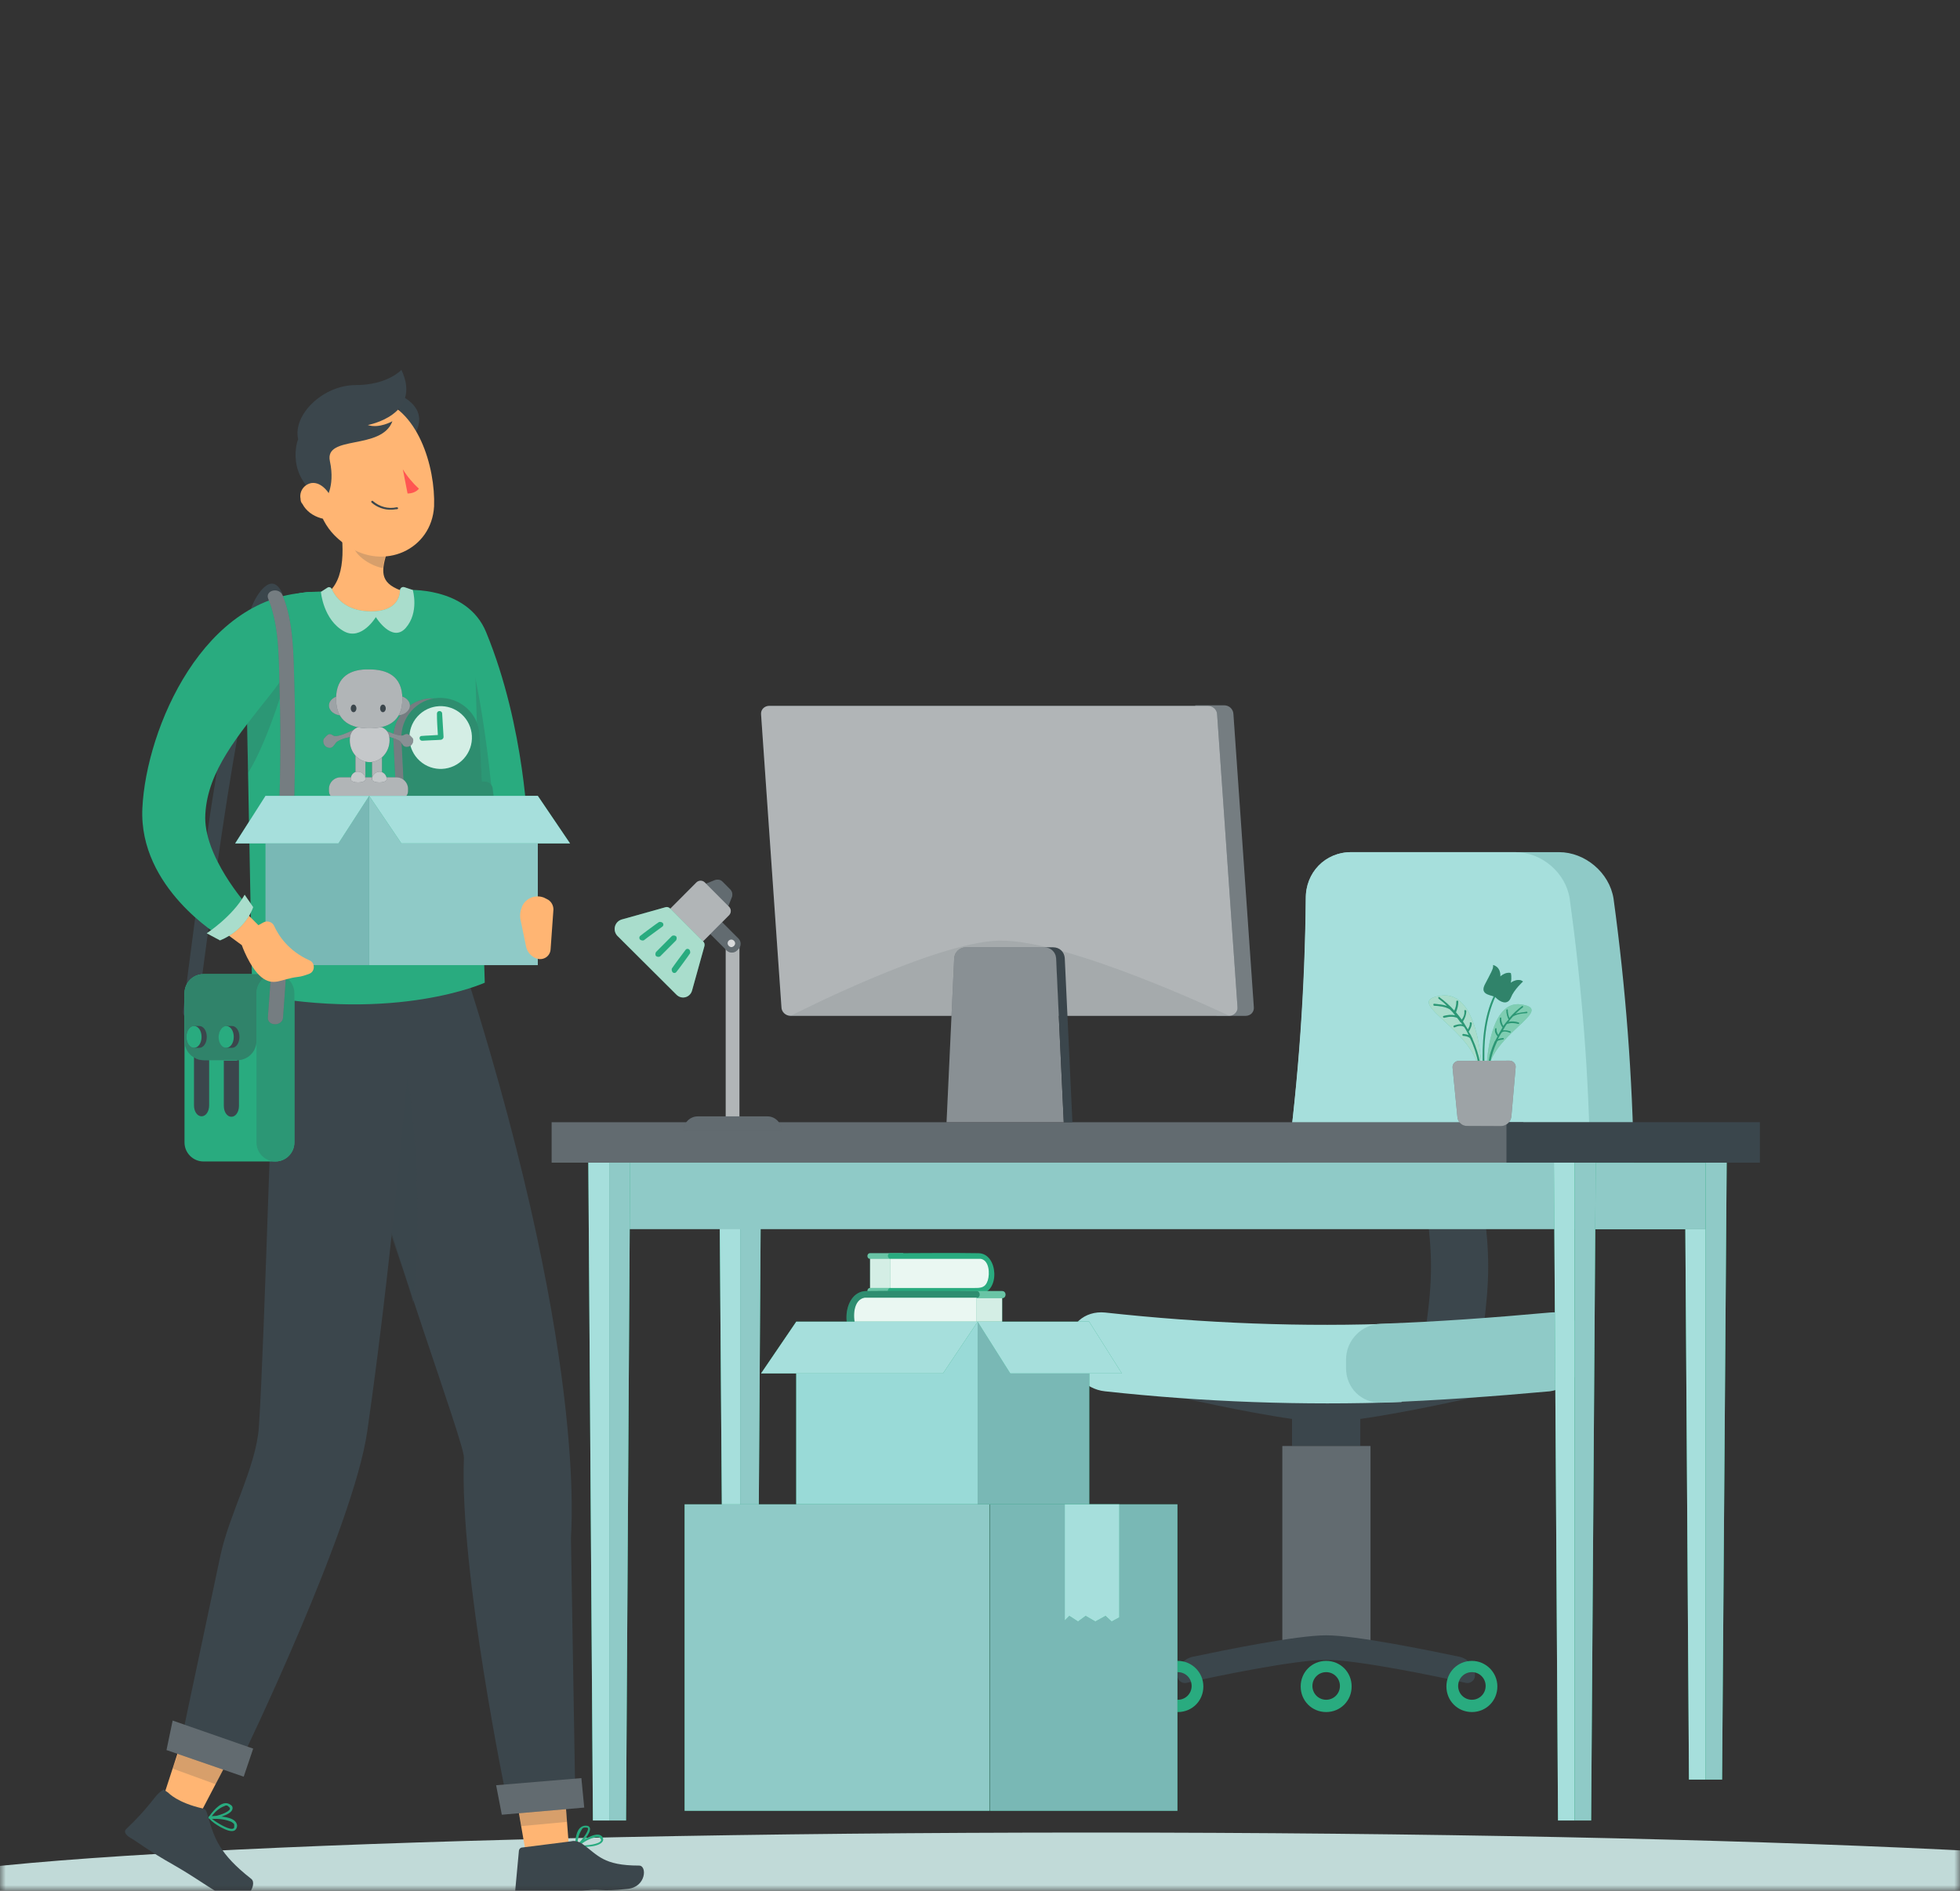 <svg width="170" height="164" viewBox="0 0 170 164" fill="none" xmlns="http://www.w3.org/2000/svg">
<rect x="0" y="0" width="170" height="164" fill="#333333" stroke="none"/>
<mask id="mask0_824_2289" style="mask-type:alpha" maskUnits="userSpaceOnUse" x="0" y="0" width="170" height="164">
<rect width="170" height="164" fill="#D9D9D9"/>
</mask>
<g mask="url(#mask0_824_2289)">
<path d="M94.642 169.028C152.411 169.028 199.241 166.771 199.241 163.987C199.241 161.203 152.411 158.946 94.642 158.946C36.873 158.946 -9.958 161.203 -9.958 163.987C-9.958 166.771 36.873 169.028 94.642 169.028Z" fill="#C1DAD8"/>
<g clip-path="url(#clip0_824_2289)">
<path d="M102.163 121.163H127.929C127.929 121.163 122.14 122.494 117.985 123.071V125.422H112.063V123.071C107.953 122.494 102.163 121.163 102.163 121.163Z" fill="#3B464C"/>
<path d="M128.681 115.084C126.692 115.084 125.675 115.084 123.687 115.084C124.261 110.914 124.261 108.784 123.687 104.658C125.675 104.658 126.692 104.658 128.681 104.658C129.211 108.784 129.211 110.914 128.681 115.084Z" fill="#3B464C"/>
<path d="M118.87 125.422H111.224V142.903H118.87V125.422Z" fill="#3B464C"/>
<path opacity="0.2" d="M118.87 125.422H111.224V142.903H118.87V125.422Z" fill="white"/>
<path d="M136.946 105.856C129.786 105.856 122.67 105.856 115.511 105.856C112.991 105.856 111.224 103.726 111.621 101.197C112.638 93.433 113.212 85.801 113.257 77.948C113.257 75.686 114.936 73.911 117.19 73.911C123.201 73.911 129.211 73.911 135.222 73.911C137.476 73.911 139.597 75.686 139.951 77.948C141.012 85.713 141.586 93.344 141.719 101.197C141.719 103.682 139.465 105.856 136.946 105.856Z" fill="#8FCAC7"/>
<path d="M137.918 101.197C137.83 93.344 137.211 85.713 136.15 77.948C135.797 75.686 133.719 73.911 131.421 73.911C126.692 73.911 121.919 73.911 117.19 73.911C114.936 73.911 113.212 75.686 113.257 77.948C113.168 85.801 112.638 93.433 111.621 101.197C111.224 103.726 112.991 105.856 115.511 105.856C121.389 105.856 127.267 105.856 133.145 105.856C135.664 105.856 137.918 103.682 137.918 101.197Z" fill="#A6DFDC"/>
<path d="M127.93 145.344C127.93 145.743 127.532 146.053 127.134 145.965C124.792 145.432 117.765 143.968 115.024 143.968C112.284 143.968 105.257 145.432 102.915 145.965C102.517 146.053 102.119 145.743 102.119 145.344C102.119 144.545 102.649 143.879 103.445 143.702C106.185 143.125 112.461 141.839 115.024 141.839C117.588 141.839 123.819 143.125 126.604 143.702C127.355 143.879 127.93 144.545 127.93 145.344Z" fill="#3B464C"/>
<path d="M102.163 144.057C100.925 144.057 99.953 145.033 99.953 146.275C99.953 147.518 100.925 148.494 102.163 148.494C103.4 148.494 104.373 147.518 104.373 146.275C104.373 145.033 103.356 144.057 102.163 144.057ZM102.163 147.429C101.5 147.429 100.97 146.896 100.97 146.231C100.97 145.565 101.5 145.033 102.163 145.033C102.826 145.033 103.356 145.565 103.356 146.231C103.356 146.896 102.826 147.429 102.163 147.429Z" fill="#29AB7F"/>
<path d="M115.024 144.057C113.787 144.057 112.814 145.033 112.814 146.275C112.814 147.518 113.787 148.494 115.024 148.494C116.262 148.494 117.234 147.518 117.234 146.275C117.234 145.033 116.262 144.057 115.024 144.057ZM115.024 147.429C114.361 147.429 113.831 146.896 113.831 146.231C113.831 145.565 114.361 145.033 115.024 145.033C115.687 145.033 116.218 145.565 116.218 146.231C116.218 146.896 115.687 147.429 115.024 147.429Z" fill="#29AB7F"/>
<path d="M127.664 144.057C126.426 144.057 125.454 145.033 125.454 146.275C125.454 147.518 126.426 148.494 127.664 148.494C128.901 148.494 129.874 147.518 129.874 146.275C129.874 145.033 128.857 144.057 127.664 144.057ZM127.664 147.429C127.001 147.429 126.471 146.896 126.471 146.231C126.471 145.565 127.001 145.033 127.664 145.033C128.327 145.033 128.857 145.565 128.857 146.231C128.857 146.896 128.327 147.429 127.664 147.429Z" fill="#29AB7F"/>
<path d="M121.565 114.774C112.991 115.129 104.373 114.774 95.843 113.842C94.075 113.665 92.661 114.907 92.661 116.682C92.661 116.859 92.661 116.948 92.661 117.125C92.661 118.9 94.075 120.497 95.843 120.675C104.373 121.607 112.991 121.917 121.565 121.607C121.565 118.856 121.565 117.48 121.565 114.774Z" fill="#A6DFDC"/>
<path d="M134.426 120.675C129.521 121.119 124.659 121.473 119.753 121.651C118.074 121.695 116.748 120.364 116.748 118.678C116.748 118.368 116.748 118.235 116.748 117.924C116.748 116.238 118.118 114.863 119.753 114.818C124.703 114.641 129.521 114.286 134.426 113.842C136.106 113.665 137.432 114.863 137.432 116.504C137.432 116.815 137.432 116.948 137.432 117.258C137.432 118.944 136.062 120.453 134.426 120.675Z" fill="#8FCAC7"/>
<path d="M147.951 154.35H146.492L146.139 100.842H147.951V154.35Z" fill="#29AB7F"/>
<path d="M147.951 154.35H146.492L146.139 100.842H147.951V154.35Z" fill="#A6DFDC"/>
<path d="M149.365 154.35H147.951V100.842H149.763L149.365 154.35Z" fill="#29AB7F"/>
<path d="M149.365 154.35H147.951V100.842H149.763L149.365 154.35Z" fill="#8FCAC7"/>
<path d="M64.199 154.35H62.785L62.387 100.842H64.199V154.35Z" fill="#29AB7F"/>
<path d="M64.199 154.35H62.785L62.387 100.842H64.199V154.35Z" fill="#A6DFDC"/>
<path d="M65.658 154.35H64.199V100.842H66.011L65.658 154.35Z" fill="#29AB7F"/>
<path d="M65.658 154.35H64.199V100.842H66.011L65.658 154.35Z" fill="#8FCAC7"/>
<path d="M132.129 97.337H47.847V100.842H132.129V97.337Z" fill="#3B464C"/>
<path opacity="0.2" d="M132.129 97.337H47.847V100.842H132.129V97.337Z" fill="white"/>
<path d="M152.635 97.337H130.67V100.842H152.635V97.337Z" fill="#3B464C"/>
<path opacity="0.5" d="M152.635 97.337H130.67V100.842H152.635V97.337Z" fill="#3B464C"/>
<path d="M136.548 100.842H52.841V106.61H136.548V100.842Z" fill="#8FCAC7"/>
<path d="M136.565 106.619H147.924V100.851H136.565V106.619Z" fill="#29AB7F"/>
<path d="M136.565 106.619H147.924V100.851H136.565V106.619Z" fill="#8FCAC7"/>
<path d="M52.84 157.9H51.426L51.028 100.842H52.84V157.9Z" fill="#29AB7F"/>
<path d="M52.84 157.9H51.426L51.028 100.842H52.84V157.9Z" fill="#A6DFDC"/>
<path d="M54.299 157.9H52.841V100.842H54.653L54.299 157.9Z" fill="#29AB7F"/>
<path d="M54.299 157.9H52.841V100.842H54.653L54.299 157.9Z" fill="#8FCAC7"/>
<path d="M136.592 157.9H135.134L134.78 100.842H136.592V157.9Z" fill="#29AB7F"/>
<path d="M136.592 157.9H135.134L134.78 100.842H136.592V157.9Z" fill="#A6DFDC"/>
<path d="M138.007 157.9H136.593V100.842H138.405L138.007 157.9Z" fill="#29AB7F"/>
<path d="M138.007 157.9H136.593V100.842H138.405L138.007 157.9Z" fill="#8FCAC7"/>
<path d="M106.186 61.177H103.667L105.523 88.109H108.042C108.484 88.109 108.794 87.754 108.75 87.354L106.982 61.976C106.982 61.532 106.628 61.177 106.186 61.177Z" fill="#3B464C"/>
<path opacity="0.3" d="M106.186 61.177H103.667L105.523 88.109H108.042C108.484 88.109 108.794 87.754 108.75 87.354L106.982 61.976C106.982 61.532 106.628 61.177 106.186 61.177Z" fill="white"/>
<path d="M106.628 88.109H68.575C68.133 88.109 67.779 87.754 67.779 87.355L66.012 61.976C65.967 61.532 66.321 61.222 66.719 61.222H104.772C105.213 61.222 105.567 61.577 105.567 61.976L107.335 87.355C107.379 87.754 107.026 88.109 106.628 88.109Z" fill="#3B464C"/>
<path opacity="0.6" d="M106.628 88.109H68.575C68.133 88.109 67.779 87.754 67.779 87.355L66.012 61.976C65.967 61.532 66.321 61.222 66.719 61.222H104.772C105.213 61.222 105.567 61.577 105.567 61.976L107.335 87.355C107.379 87.754 107.026 88.109 106.628 88.109Z" fill="white"/>
<path opacity="0.1" d="M86.651 81.586C81.038 81.719 68.575 88.109 68.575 88.109H106.628C106.628 88.109 92.662 81.453 86.651 81.586Z" fill="#3B464C"/>
<path d="M91.601 83.095C91.557 82.563 91.159 82.163 90.584 82.163H83.778C83.248 82.163 82.806 82.563 82.762 83.095L82.099 97.337H92.264L91.601 83.095Z" fill="#3B464C"/>
<path opacity="0.4" d="M91.601 83.095C91.557 82.563 91.159 82.163 90.584 82.163H83.778C83.248 82.163 82.806 82.563 82.762 83.095L82.099 97.337H92.264L91.601 83.095Z" fill="white"/>
<path d="M92.352 83.095C92.308 82.563 91.91 82.163 91.335 82.163H90.584C91.114 82.163 91.556 82.563 91.6 83.095L92.263 97.337H93.015L92.352 83.095Z" fill="#3B464C"/>
<path d="M75.469 111.713V109.184C75.16 109.184 75.16 108.696 75.469 108.696C76.442 108.696 77.414 108.696 78.342 108.696V112.201C77.37 112.201 76.397 112.201 75.469 112.201C75.16 112.201 75.16 111.713 75.469 111.713Z" fill="#29AB7F"/>
<path opacity="0.3" d="M75.469 111.713V109.184C75.16 109.184 75.16 108.696 75.469 108.696C76.442 108.696 77.414 108.696 78.342 108.696V112.201C77.37 112.201 76.397 112.201 75.469 112.201C75.16 112.201 75.16 111.713 75.469 111.713Z" fill="white"/>
<path d="M77.724 109.183H75.47V111.712H77.724V109.183Z" fill="#29AB7F"/>
<path opacity="0.8" d="M77.724 109.183H75.47V111.712H77.724V109.183Z" fill="white"/>
<path d="M77.237 111.934H85.016C85.546 111.934 85.988 111.269 85.988 110.426C85.988 109.583 85.546 108.917 85.016 108.917H77.237V111.934Z" fill="#29AB7F"/>
<path opacity="0.9" d="M77.237 111.934H85.016C85.546 111.934 85.988 111.269 85.988 110.426C85.988 109.583 85.546 108.917 85.016 108.917H77.237V111.934Z" fill="white"/>
<path d="M77.237 108.696C79.8 108.696 82.32 108.651 84.883 108.696C86.606 108.74 86.739 112.112 85.015 112.201C83.822 112.289 82.585 112.201 81.391 112.201C80.021 112.201 78.607 112.201 77.237 112.201C76.927 112.201 76.927 111.713 77.237 111.713C79.668 111.713 82.054 111.713 84.485 111.713C85.06 111.713 85.457 111.713 85.678 111.047C85.855 110.47 85.811 109.317 85.06 109.184C84.971 109.184 84.883 109.184 84.794 109.184C83.469 109.184 82.143 109.184 80.861 109.184C79.668 109.184 78.474 109.184 77.281 109.184C76.927 109.184 76.927 108.696 77.237 108.696Z" fill="#29AB7F"/>
<path d="M86.916 115.794V112.6C87.314 112.6 87.314 111.979 86.916 111.979C85.723 111.979 84.485 111.979 83.292 111.979V116.416C84.485 116.416 85.723 116.416 86.916 116.416C87.314 116.416 87.314 115.794 86.916 115.794Z" fill="#29AB7F"/>
<path opacity="0.3" d="M86.916 115.794V112.6C87.314 112.6 87.314 111.979 86.916 111.979C85.723 111.979 84.485 111.979 83.292 111.979V116.416C84.485 116.416 85.723 116.416 86.916 116.416C87.314 116.416 87.314 115.794 86.916 115.794Z" fill="white"/>
<path d="M86.916 112.6H84.088V115.794H86.916V112.6Z" fill="#29AB7F"/>
<path opacity="0.8" d="M86.916 112.6H84.088V115.794H86.916V112.6Z" fill="white"/>
<path d="M84.707 116.105H74.939C74.276 116.105 73.746 115.262 73.746 114.197C73.746 113.132 74.276 112.289 74.939 112.289H84.707V116.105Z" fill="#29AB7F"/>
<path opacity="0.9" d="M84.707 116.105H74.939C74.276 116.105 73.746 115.262 73.746 114.197C73.746 113.132 74.276 112.289 74.939 112.289H84.707V116.105Z" fill="white"/>
<path d="M84.707 111.979C81.525 111.979 78.298 111.934 75.116 111.979C72.951 112.023 72.818 116.238 74.939 116.371C76.442 116.46 77.989 116.371 79.492 116.371C81.215 116.371 82.983 116.371 84.707 116.371C85.104 116.371 85.104 115.75 84.707 115.75C81.701 115.75 78.652 115.75 75.646 115.75C74.939 115.75 74.453 115.75 74.188 114.907C73.967 114.197 74.011 112.733 74.984 112.555C75.072 112.555 75.204 112.555 75.293 112.555C76.928 112.555 78.608 112.555 80.243 112.555C81.746 112.555 83.204 112.555 84.707 112.555C85.06 112.6 85.06 111.979 84.707 111.979Z" fill="#29AB7F"/>
<g opacity="0.3">
<path d="M84.707 111.979C81.525 111.979 78.298 111.934 75.116 111.979C72.951 112.023 72.818 116.238 74.939 116.371C76.442 116.46 77.989 116.371 79.492 116.371C81.215 116.371 82.983 116.371 84.707 116.371C85.104 116.371 85.104 115.75 84.707 115.75C81.701 115.75 78.652 115.75 75.646 115.75C74.939 115.75 74.453 115.75 74.188 114.907C73.967 114.197 74.011 112.733 74.984 112.555C75.072 112.555 75.204 112.555 75.293 112.555C76.928 112.555 78.608 112.555 80.243 112.555C81.746 112.555 83.204 112.555 84.707 112.555C85.06 112.6 85.06 111.979 84.707 111.979Z" fill="#3B464C"/>
</g>
<path d="M84.795 114.641H69.061V130.48H84.795V114.641Z" fill="#29AB7F"/>
<path d="M84.795 114.641H69.061V130.48H84.795V114.641Z" fill="#99DAD7"/>
<path d="M94.474 114.641H84.795V130.48H94.474V114.641Z" fill="#29AB7F"/>
<path d="M94.474 114.641H84.795V130.48H94.474V114.641Z" fill="#79B8B5"/>
<path d="M81.79 119.122H66.012L69.061 114.641H84.795L81.79 119.122Z" fill="#29AB7F"/>
<path d="M81.79 119.122H66.012L69.061 114.641H84.795L81.79 119.122Z" fill="#A6DFDC"/>
<path d="M87.624 119.122H97.302L94.474 114.641H84.795L87.624 119.122Z" fill="#29AB7F"/>
<path d="M87.624 119.122H97.302L94.474 114.641H84.795L87.624 119.122Z" fill="#A6DFDC"/>
<path d="M85.811 130.48H59.382V157.057H85.811V130.48Z" fill="#29AB7F"/>
<path d="M85.811 130.48H59.382V157.057H85.811V130.48Z" fill="#8FCAC7"/>
<path d="M102.12 130.48H85.856V157.057H102.12V130.48Z" fill="#29AB7F"/>
<path d="M102.12 130.48H85.856V157.057H102.12V130.48Z" fill="#79B8B5"/>
<path d="M92.353 130.48V140.552L92.75 140.153L93.502 140.641L94.165 140.153L95.004 140.641L95.888 140.153L96.419 140.641L97.082 140.286V130.48H92.353Z" fill="#29AB7F"/>
<path d="M92.353 130.48V140.552L92.75 140.153L93.502 140.641L94.165 140.153L95.004 140.641L95.888 140.153L96.419 140.641L97.082 140.286V130.48H92.353Z" fill="#A6DFDC"/>
<path d="M16.661 148.203L13.909 156.656L16.989 158.017L20.851 150.636L16.661 148.203Z" fill="#FFB573"/>
<path opacity="0.2" d="M18.715 154.76L14.977 153.399L16.291 149.77L20.234 151.832L18.715 154.76Z" fill="#3B464C"/>
<path d="M19.126 158.471C19.578 158.718 20.071 158.924 20.358 158.759C20.481 158.677 20.564 158.512 20.564 158.347C20.564 158.223 20.481 158.058 20.399 157.976C19.906 157.44 18.222 157.522 18.181 157.522C18.14 157.522 18.099 157.564 18.099 157.605C18.099 157.646 18.099 157.687 18.14 157.729C18.386 158.017 18.756 158.265 19.126 158.471ZM20.071 158.017C20.112 158.058 20.194 158.1 20.235 158.141C20.317 158.182 20.317 158.265 20.317 158.388C20.317 158.553 20.276 158.595 20.235 158.595C19.947 158.759 19.003 158.223 18.386 157.77C19.003 157.729 19.578 157.811 20.071 158.017Z" fill="#29AB7F"/>
<path d="M18.099 157.729C18.674 157.77 19.988 157.44 20.152 156.945C20.193 156.821 20.193 156.656 19.988 156.533C19.824 156.409 19.618 156.368 19.454 156.409C18.797 156.533 18.14 157.564 18.099 157.605C18.058 157.646 18.058 157.687 18.099 157.729C18.058 157.729 18.058 157.729 18.099 157.729ZM19.783 156.656L19.824 156.698C19.947 156.78 19.947 156.863 19.947 156.904C19.824 157.193 18.92 157.522 18.345 157.564C18.633 157.151 19.002 156.821 19.454 156.656C19.577 156.574 19.701 156.574 19.783 156.656Z" fill="#29AB7F"/>
<path d="M17.606 156.863C15.387 156.368 14.607 155.502 14.607 155.502L14.196 155.213C13.703 155.502 13.457 155.873 13.128 156.285C12.43 157.151 11.896 157.729 10.951 158.636C10.664 158.925 10.992 159.254 11.485 159.502C11.526 159.502 13.087 160.656 15.018 161.729C17.277 163.048 16.948 162.966 19.577 164.574C21.179 165.522 22.412 163.46 21.795 162.966C19.002 160.78 18.591 159.419 18.057 157.605C17.934 157.234 17.934 156.945 17.606 156.863Z" fill="#3B464C"/>
<path d="M23.356 52.081C23.11 51.587 23.603 52.123 23.603 51.875C23.603 51.999 23.315 52.288 23.274 52.453C22.986 53.277 22.658 54.102 22.453 54.968C21.672 57.813 21.138 60.741 20.645 63.628C19.495 70.102 18.591 76.617 17.729 83.174C17.523 84.699 17.318 86.225 17.154 87.71C17.072 88.534 15.798 88.534 15.88 87.71C16.496 82.761 17.154 77.813 17.893 72.865C18.468 68.865 19.125 64.865 19.865 60.906C20.399 58.143 20.851 55.257 21.836 52.618C22.247 51.545 23.561 49.484 24.465 51.422C24.794 52.164 23.685 52.824 23.356 52.081Z" fill="#3B464C"/>
<path d="M44.468 154.141L45.618 160.78L49.356 160.326L48.864 153.894L44.468 154.141Z" fill="#FFB573"/>
<path d="M51.164 160.161C51.657 160.12 52.15 159.955 52.274 159.708C52.356 159.584 52.315 159.419 52.233 159.295C52.15 159.213 52.027 159.13 51.904 159.13C51.247 159.048 49.973 159.996 49.932 160.038C49.891 160.079 49.891 160.12 49.891 160.12C49.891 160.161 49.932 160.203 49.973 160.203C50.384 160.203 50.754 160.203 51.164 160.161ZM51.699 159.337C51.74 159.337 51.822 159.337 51.863 159.337C51.945 159.337 52.027 159.378 52.068 159.46C52.15 159.584 52.15 159.625 52.109 159.667C51.945 159.955 50.959 160.079 50.261 160.079C50.672 159.708 51.164 159.46 51.699 159.337Z" fill="#29AB7F"/>
<path d="M49.973 160.203C50.014 160.203 49.973 160.203 49.973 160.203C50.466 159.914 51.288 158.966 51.164 158.553C51.123 158.43 51.041 158.347 50.795 158.347C50.589 158.347 50.425 158.43 50.302 158.553C49.85 159.007 49.891 160.079 49.891 160.12C49.891 160.161 49.932 160.203 49.932 160.203H49.973ZM50.754 158.512H50.795C50.959 158.512 51 158.553 51 158.594C51.041 158.842 50.507 159.584 50.096 159.955C50.096 159.502 50.22 159.048 50.466 158.677C50.507 158.553 50.63 158.512 50.754 158.512Z" fill="#29AB7F"/>
<path d="M49.521 159.708L45.29 160.244C45.126 160.244 45.003 160.409 45.003 160.574L44.674 164.12C44.633 164.45 44.88 164.739 45.167 164.739C45.208 164.739 45.249 164.739 45.29 164.739C46.81 164.532 48.166 164.285 50.096 164.038C52.355 163.749 51.821 164.12 54.45 163.831C56.052 163.666 56.134 161.811 55.436 161.811C52.314 161.811 51.862 160.904 50.548 159.955C50.178 159.708 49.85 159.625 49.521 159.708Z" fill="#3B464C"/>
<path opacity="0.2" d="M45.208 158.388L44.756 155.667L48.987 155.378L49.192 158.017L45.208 158.388Z" fill="#3B464C"/>
<path d="M35.227 51.174C35.227 51.174 40.526 50.803 42.169 54.844C45.578 63.133 45.783 72.205 45.783 72.205L40.484 72.906L35.227 51.174Z" fill="#29AB7F"/>
<path opacity="0.2" d="M40.444 55.669C40.444 55.669 41.84 59.71 42.785 69.895H40.444L39.335 58.597L40.444 55.669Z" fill="#3B464C"/>
<path d="M39.499 81.565C51.206 117.235 49.481 133.111 49.522 133.44L49.892 155.626L43.977 156.162C43.977 156.162 39.828 136.327 40.239 126.43C40.28 125.152 33.708 107.544 31.572 98.596C31.572 98.596 27.382 88.905 29.354 82.184C29.312 82.143 38.596 78.885 39.499 81.565Z" fill="#3B464C"/>
<path opacity="0.5" d="M35.227 92.617C35.227 92.617 36.952 101.936 35.843 113.028C34.898 109.317 32.31 103.585 31.53 98.555L35.227 92.617Z" fill="#3B464C"/>
<path d="M35.884 87.091C35.884 87.091 34.282 107.297 31.858 124.121C30.667 132.492 21.055 152.368 21.055 152.368C21.055 152.368 20.48 152.203 17.482 151.461C14.196 150.677 15.715 151.007 15.715 151.007C15.715 151.007 16.373 147.832 19.125 134.884C19.905 131.255 22.205 127.255 22.452 123.791C22.986 115.915 23.643 88.534 24.054 86.555C24.506 84.617 34.405 83.833 35.884 87.091Z" fill="#3B464C"/>
<path d="M50.425 154.224L50.672 156.78L43.525 157.399L43.032 154.842L50.425 154.224Z" fill="#3B464C"/>
<path opacity="0.2" d="M50.425 154.224L50.672 156.78L43.525 157.399L43.032 154.842L50.425 154.224Z" fill="white"/>
<path d="M21.959 151.667L21.137 154.1L14.442 151.791L14.976 149.234L21.959 151.667Z" fill="#3B464C"/>
<path opacity="0.2" d="M21.959 151.667L21.137 154.1L14.442 151.791L14.976 149.234L21.959 151.667Z" fill="white"/>
<path d="M24.219 82.844L21.302 57.937C20.892 54.473 23.521 51.422 27.012 51.339L35.186 51.174C38.39 51.133 41.06 53.648 41.142 56.906L41.841 81.854C41.882 81.854 36.788 85.318 24.219 82.844Z" fill="#29AB7F"/>
<path d="M21.878 86.225L21.343 57.937C20.933 54.473 23.562 51.422 27.053 51.339L35.227 51.174C38.431 51.133 41.101 53.648 41.183 56.906L42.046 85.235C42.046 85.235 34.447 88.699 21.878 86.225Z" fill="#29AB7F"/>
<path opacity="0.2" d="M21.343 57.937C21.302 57.69 21.302 57.483 21.302 57.236H23.52L24.999 58.226C24.999 58.226 23.315 64.205 21.508 67.05L21.343 57.937Z" fill="#3B464C"/>
<path d="M32.474 58.638C32.474 58.845 32.638 59.01 32.844 59.01C33.049 59.01 33.214 58.845 33.214 58.638C33.214 58.432 33.049 58.267 32.844 58.267C32.638 58.267 32.474 58.432 32.474 58.638Z" fill="#29AB7F"/>
<path d="M32.844 64.329C32.844 64.535 33.008 64.7 33.214 64.7C33.419 64.7 33.584 64.535 33.584 64.329C33.584 64.123 33.419 63.957 33.214 63.957C33.008 63.957 32.844 64.123 32.844 64.329Z" fill="#29AB7F"/>
<g opacity="0.6">
<path d="M32.474 58.638C32.474 58.845 32.638 59.01 32.844 59.01C33.049 59.01 33.214 58.845 33.214 58.638C33.214 58.432 33.049 58.267 32.844 58.267C32.638 58.267 32.474 58.432 32.474 58.638Z" fill="white"/>
<path d="M32.844 64.329C32.844 64.535 33.008 64.7 33.214 64.7C33.419 64.7 33.584 64.535 33.584 64.329C33.584 64.123 33.419 63.957 33.214 63.957C33.008 63.957 32.844 64.123 32.844 64.329Z" fill="white"/>
</g>
<path d="M34.446 34.185C34.446 34.185 37.198 35.133 36.089 37.443C34.98 39.793 34.446 34.185 34.446 34.185Z" fill="#3B464C"/>
<path opacity="0.5" d="M34.446 34.185C34.446 34.185 37.198 35.133 36.089 37.443C34.98 39.793 34.446 34.185 34.446 34.185Z" fill="#3B464C"/>
<path d="M35.145 51.339C35.227 51.958 35.145 52.7 34.487 52.947C33.337 53.401 31.242 53.319 31.242 53.319C31.242 53.319 29.723 52.7 28.737 51.793C28.572 51.463 28.572 51.298 28.572 51.298C30.133 49.855 29.764 46.638 29.353 44.412L33.502 48.082C33.05 49.69 32.968 50.679 35.145 51.339Z" fill="#FFB573"/>
<path opacity="0.2" d="M31.037 45.896L33.461 48.082C33.338 48.494 33.256 48.865 33.215 49.278C32.27 49.112 30.832 48.288 30.627 47.298C30.668 46.803 30.791 46.309 31.037 45.896Z" fill="#3B464C"/>
<path d="M26.683 40.742C27.587 44.288 27.915 45.814 30.051 47.298C33.296 49.566 37.445 47.669 37.65 43.917C37.774 40.535 36.254 35.298 32.475 34.556C29.764 34.02 27.135 35.752 26.601 38.474C26.436 39.216 26.478 39.999 26.683 40.742Z" fill="#FFB573"/>
<path d="M34.939 40.7C35.309 41.319 35.802 41.896 36.336 42.391C36.09 42.679 35.72 42.803 35.35 42.803L34.939 40.7Z" fill="#FF5652"/>
<path d="M33.994 44.205C34.159 44.205 34.282 44.164 34.446 44.164C34.487 44.164 34.528 44.123 34.528 44.082C34.528 44.04 34.487 43.999 34.405 43.999C33.666 44.164 32.926 43.958 32.351 43.463C32.31 43.422 32.269 43.422 32.228 43.463C32.187 43.504 32.187 43.545 32.228 43.587C32.68 43.999 33.337 44.246 33.994 44.205Z" fill="#3B464C"/>
<path d="M35.062 50.927C34.898 50.886 34.734 50.968 34.693 51.174C34.693 51.793 34.364 53.03 32.187 53.03C29.887 53.03 29.024 51.669 28.778 51.092C28.695 50.927 28.531 50.886 28.408 50.968L27.833 51.339C27.833 51.339 28.038 53.772 29.846 54.762C31.365 55.587 32.598 53.525 32.598 53.525C32.598 53.525 33.994 55.793 35.185 54.473C36.377 53.112 35.802 51.174 35.802 51.174L35.062 50.927Z" fill="#29AB7F"/>
<path opacity="0.6" d="M35.062 50.927C34.898 50.886 34.734 50.968 34.693 51.174C34.693 51.793 34.364 53.03 32.187 53.03C29.887 53.03 29.024 51.669 28.778 51.092C28.695 50.927 28.531 50.886 28.408 50.968L27.833 51.339C27.833 51.339 28.038 53.772 29.846 54.762C31.365 55.587 32.598 53.525 32.598 53.525C32.598 53.525 33.994 55.793 35.185 54.473C36.377 53.112 35.802 51.174 35.802 51.174L35.062 50.927Z" fill="white"/>
<path d="M28.162 43.422C28.162 43.422 29.107 42.309 28.614 39.999C28.121 37.69 33.091 39.092 34.036 36.535C34.036 36.535 32.886 37.195 31.9 36.865C31.9 36.865 36.665 35.999 34.816 32.082C34.816 32.082 33.625 33.401 30.832 33.401C28.039 33.401 25.369 35.958 25.861 38.102C25.82 38.102 24.629 41.443 28.162 43.422Z" fill="#3B464C"/>
<path d="M26.231 43.71C26.56 44.329 27.135 44.741 27.833 44.947C28.737 45.195 29.148 44.37 28.901 43.545C28.655 42.803 27.915 41.772 27.012 41.896C26.355 42.02 25.944 42.638 26.067 43.257C26.067 43.422 26.108 43.587 26.231 43.71Z" fill="#FFB573"/>
<path d="M21.467 78.555C21.467 78.555 21.877 79.71 19.125 81.235C19.125 81.235 12.019 77.029 12.348 70.102C12.676 63.174 17.688 51.504 27.053 51.38C27.053 51.38 27.628 54.968 23.479 60.205C20.604 63.834 18.016 66.885 17.811 70.596C17.564 74.225 21.467 78.555 21.467 78.555Z" fill="#29AB7F"/>
<path d="M17.647 100.74C16.743 100.74 16.003 99.998 16.003 99.091C16.003 98.555 16.003 86.679 16.003 86.142C16.003 85.235 16.743 84.493 17.647 84.493H23.89C24.794 84.493 25.533 85.235 25.533 86.142C25.533 86.637 25.533 98.596 25.533 99.091C25.533 99.998 24.794 100.74 23.89 100.74H17.647Z" fill="#29AB7F"/>
<path d="M22.247 86.142C22.247 85.235 22.986 84.493 23.89 84.493C24.794 84.493 25.533 85.235 25.533 86.142C25.533 86.637 25.533 98.596 25.533 99.091C25.533 99.998 24.794 100.74 23.89 100.74C22.986 100.74 22.247 99.998 22.247 99.091C22.247 98.555 22.247 86.679 22.247 86.142Z" fill="#29AB7F"/>
<path opacity="0.2" d="M22.247 86.142C22.247 85.235 22.986 84.493 23.89 84.493C24.794 84.493 25.533 85.235 25.533 86.142C25.533 86.637 25.533 98.596 25.533 99.091C25.533 99.998 24.794 100.74 23.89 100.74C22.986 100.74 22.247 99.998 22.247 99.091C22.247 98.555 22.247 86.679 22.247 86.142Z" fill="#3B464C"/>
<path d="M17.647 84.493H23.891C22.987 84.493 22.248 85.235 22.248 86.142C22.248 86.307 22.248 87.421 22.248 88.988V90.266C22.248 91.215 21.508 91.957 20.564 91.957H17.688C16.743 91.957 16.004 91.215 16.004 90.266C16.004 89.812 16.004 89.4 16.004 88.988C16.004 87.462 16.004 86.307 16.004 86.142C16.004 85.235 16.743 84.493 17.647 84.493Z" fill="#29AB7F"/>
<path opacity="0.4" d="M17.647 84.493H23.891C22.987 84.493 22.248 85.235 22.248 86.142C22.248 86.307 22.248 87.421 22.248 88.988V90.266C22.248 91.215 21.508 91.957 20.564 91.957H17.688C16.743 91.957 16.004 91.215 16.004 90.266C16.004 89.812 16.004 89.4 16.004 88.988C16.004 87.462 16.004 86.307 16.004 86.142C16.004 85.235 16.743 84.493 17.647 84.493Z" fill="#3B464C"/>
<path d="M20.563 91.957C20.604 91.957 20.686 91.957 20.727 91.957V95.916C20.727 96.452 20.44 96.864 20.07 96.864C19.701 96.864 19.413 96.452 19.413 95.916V91.998H20.563V91.957Z" fill="#3B464C"/>
<path d="M17.688 91.957H18.14V95.874C18.14 96.41 17.852 96.823 17.482 96.823C17.113 96.823 16.825 96.41 16.825 95.874V91.71C17.072 91.874 17.359 91.957 17.688 91.957Z" fill="#3B464C"/>
<path d="M19.66 88.988C19.742 88.988 20.029 88.988 20.111 88.988C20.481 88.988 20.769 89.4 20.769 89.936C20.769 90.472 20.481 90.885 20.111 90.885C20.029 90.885 19.742 90.885 19.66 90.885C19.29 90.885 19.002 90.472 19.002 89.936C18.961 89.4 19.29 88.988 19.66 88.988Z" fill="#3B464C"/>
<path d="M18.961 89.936C18.961 90.472 19.248 90.885 19.618 90.885C19.988 90.885 20.275 90.472 20.275 89.936C20.275 89.4 19.988 88.988 19.618 88.988C19.29 88.988 18.961 89.4 18.961 89.936Z" fill="#29AB7F"/>
<path d="M16.826 88.988C16.908 88.988 17.195 88.988 17.277 88.988C17.647 88.988 17.935 89.4 17.935 89.936C17.935 90.472 17.647 90.885 17.277 90.885C17.195 90.885 16.908 90.885 16.826 90.885C16.456 90.885 16.168 90.472 16.168 89.936C16.168 89.4 16.456 88.988 16.826 88.988Z" fill="#3B464C"/>
<path d="M16.168 89.936C16.168 90.472 16.456 90.885 16.825 90.885C17.195 90.885 17.482 90.472 17.482 89.936C17.482 89.4 17.195 88.988 16.825 88.988C16.456 88.988 16.168 89.4 16.168 89.936Z" fill="#29AB7F"/>
<path d="M23.233 88.246C23.643 82.926 23.931 77.565 24.136 72.246C24.3 68.246 24.383 64.246 24.259 60.246C24.177 57.607 24.3 54.473 23.274 51.958C22.945 51.215 24.177 50.886 24.506 51.628C25.492 53.978 25.451 56.947 25.533 59.463C25.656 63.586 25.574 67.71 25.451 71.834C25.245 77.318 24.958 82.802 24.547 88.287C24.465 89.029 23.192 89.029 23.233 88.246Z" fill="#3B464C"/>
<g opacity="0.3">
<path d="M23.233 88.246C23.643 82.926 23.931 77.565 24.136 72.246C24.3 68.246 24.383 64.246 24.259 60.246C24.177 57.607 24.3 54.473 23.274 51.958C22.945 51.215 24.177 50.886 24.506 51.628C25.492 53.978 25.451 56.947 25.533 59.463C25.656 63.586 25.574 67.71 25.451 71.834C25.245 77.318 24.958 82.802 24.547 88.287C24.465 89.029 23.192 89.029 23.233 88.246Z" fill="white"/>
</g>
<path d="M34.118 68.205H34.324L34.118 64.164C34.036 62.267 35.474 60.659 37.322 60.576C39.212 60.494 40.813 61.937 40.896 63.792L41.101 67.834H41.306C41.717 67.793 42.046 68.122 42.046 68.535L42.128 69.195L33.502 69.648L33.461 68.988C33.42 68.576 33.748 68.246 34.118 68.205Z" fill="#3B464C"/>
<path opacity="0.3" d="M34.118 68.205H34.324L34.118 64.164C34.036 62.267 35.474 60.659 37.322 60.576C39.212 60.494 40.813 61.937 40.896 63.792L41.101 67.834H41.306C41.717 67.793 42.046 68.122 42.046 68.535L42.128 69.195L33.502 69.648L33.461 68.988C33.42 68.576 33.748 68.246 34.118 68.205Z" fill="white"/>
<path d="M34.816 68.164H35.022L34.816 64.122C34.734 62.225 36.172 60.617 38.02 60.535C39.91 60.452 41.512 61.896 41.594 63.751L41.799 67.792H42.005C42.415 67.751 42.744 68.081 42.744 68.493L42.826 69.153L34.2 69.607L34.159 68.947C34.118 68.535 34.447 68.205 34.816 68.164Z" fill="#29AB7F"/>
<path opacity="0.3" d="M34.816 68.164H35.022L34.816 64.122C34.734 62.225 36.172 60.617 38.02 60.535C39.91 60.452 41.512 61.896 41.594 63.751L41.799 67.792H42.005C42.415 67.751 42.744 68.081 42.744 68.493L42.826 69.153L34.2 69.607L34.159 68.947C34.118 68.535 34.447 68.205 34.816 68.164Z" fill="#3B464C"/>
<path d="M36.408 65.994C35.295 64.989 35.204 63.268 36.205 62.15C37.206 61.032 38.92 60.941 40.034 61.946C41.147 62.951 41.238 64.672 40.237 65.79C39.236 66.907 37.522 66.999 36.408 65.994Z" fill="#29AB7F"/>
<path opacity="0.8" d="M36.408 65.994C35.295 64.989 35.204 63.268 36.205 62.15C37.206 61.032 38.92 60.941 40.034 61.946C41.147 62.951 41.238 64.672 40.237 65.79C39.236 66.907 37.522 66.999 36.408 65.994Z" fill="white"/>
<path d="M36.582 63.834C37.034 63.792 37.486 63.792 37.979 63.751C37.938 63.133 37.897 62.514 37.897 61.896C37.897 61.607 38.307 61.607 38.348 61.854C38.389 62.555 38.431 63.256 38.472 63.916C38.472 64.04 38.389 64.122 38.266 64.164C37.732 64.205 37.198 64.205 36.664 64.246C36.336 64.287 36.295 63.834 36.582 63.834Z" fill="#29AB7F"/>
<path d="M29.188 69.277H34.733C35.103 69.277 35.391 68.988 35.391 68.617V68.411C35.391 67.875 34.939 67.421 34.405 67.421H29.517C28.983 67.421 28.531 67.875 28.531 68.411V68.617C28.531 68.988 28.818 69.277 29.188 69.277Z" fill="#3B464C"/>
<path opacity="0.6" d="M29.188 69.277H34.733C35.103 69.277 35.391 68.988 35.391 68.617V68.411C35.391 67.875 34.939 67.421 34.405 67.421H29.517C28.983 67.421 28.531 67.875 28.531 68.411V68.617C28.531 68.988 28.818 69.277 29.188 69.277Z" fill="white"/>
<path d="M29.681 62.061C29.046 62.061 28.531 61.673 28.531 61.195C28.531 60.716 29.046 60.329 29.681 60.329C30.316 60.329 30.831 60.716 30.831 61.195C30.831 61.673 30.316 62.061 29.681 62.061Z" fill="#3B464C"/>
<path opacity="0.5" d="M29.681 62.061C29.046 62.061 28.531 61.673 28.531 61.195C28.531 60.716 29.046 60.329 29.681 60.329C30.316 60.329 30.831 60.716 30.831 61.195C30.831 61.673 30.316 62.061 29.681 62.061Z" fill="white"/>
<path d="M32.269 65.36H33.132V67.628H32.269V65.36Z" fill="#3B464C"/>
<path opacity="0.6" d="M32.269 65.36H33.132V67.628H32.269V65.36Z" fill="white"/>
<path d="M30.832 65.36H31.694V67.628H30.832V65.36Z" fill="#3B464C"/>
<path opacity="0.6" d="M30.832 65.36H31.694V67.628H30.832V65.36Z" fill="white"/>
<path d="M32.926 63.463C32.967 63.298 33.132 63.257 33.296 63.298C33.707 63.504 34.569 63.834 34.898 63.792C35.145 63.751 35.268 63.421 35.761 63.999C35.843 64.081 35.843 64.164 35.843 64.205C35.843 64.535 35.596 64.782 35.268 64.782C34.98 64.782 34.898 64.535 34.734 64.329C34.487 64.081 33.625 63.875 33.132 63.751C33.008 63.792 32.885 63.628 32.926 63.463Z" fill="#3B464C"/>
<path d="M28.12 64.04C28.613 63.421 28.736 63.751 28.983 63.834C29.352 63.916 30.174 63.545 30.585 63.339C30.708 63.256 30.913 63.339 30.954 63.504C30.995 63.669 30.913 63.792 30.749 63.834C30.297 63.916 29.393 64.122 29.147 64.411C28.983 64.617 28.86 64.865 28.613 64.865C28.284 64.865 28.038 64.617 28.038 64.287C28.038 64.164 28.079 64.081 28.12 64.04Z" fill="#3B464C"/>
<g opacity="0.4">
<path d="M32.926 63.463C32.967 63.298 33.132 63.257 33.296 63.298C33.707 63.504 34.569 63.834 34.898 63.792C35.145 63.751 35.268 63.421 35.761 63.999C35.843 64.081 35.843 64.164 35.843 64.205C35.843 64.535 35.596 64.782 35.268 64.782C34.98 64.782 34.898 64.535 34.734 64.329C34.487 64.081 33.625 63.875 33.132 63.751C33.008 63.792 32.885 63.628 32.926 63.463Z" fill="white"/>
<path d="M28.12 64.04C28.613 63.421 28.736 63.751 28.983 63.834C29.352 63.916 30.174 63.545 30.585 63.339C30.708 63.256 30.913 63.339 30.954 63.504C30.995 63.669 30.913 63.792 30.749 63.834C30.297 63.916 29.393 64.122 29.147 64.411C28.983 64.617 28.86 64.865 28.613 64.865C28.284 64.865 28.038 64.617 28.038 64.287C28.038 64.164 28.079 64.081 28.12 64.04Z" fill="white"/>
</g>
<path d="M30.339 64.205C30.339 65.277 31.119 66.102 32.064 66.102C33.009 66.102 33.789 65.236 33.789 64.205C33.789 63.133 33.009 62.927 32.064 62.927C31.078 62.927 30.339 63.174 30.339 64.205Z" fill="#3B464C"/>
<path opacity="0.7" d="M30.339 64.205C30.339 65.277 31.119 66.102 32.064 66.102C33.009 66.102 33.789 65.236 33.789 64.205C33.789 63.133 33.009 62.927 32.064 62.927C31.078 62.927 30.339 63.174 30.339 64.205Z" fill="white"/>
<path d="M32.27 67.586C32.27 67.957 33.543 67.957 33.543 67.586C33.543 67.215 33.255 66.927 32.886 66.927C32.557 66.968 32.27 67.215 32.27 67.586Z" fill="#3B464C"/>
<path opacity="0.7" d="M32.27 67.586C32.27 67.957 33.543 67.957 33.543 67.586C33.543 67.215 33.255 66.927 32.886 66.927C32.557 66.968 32.27 67.215 32.27 67.586Z" fill="white"/>
<path d="M30.421 67.586C30.421 67.957 31.694 67.957 31.694 67.586C31.694 67.215 31.407 66.927 31.037 66.927C30.667 66.927 30.421 67.215 30.421 67.586Z" fill="#3B464C"/>
<path opacity="0.7" d="M30.421 67.586C30.421 67.957 31.694 67.957 31.694 67.586C31.694 67.215 31.407 66.927 31.037 66.927C30.667 66.927 30.421 67.215 30.421 67.586Z" fill="white"/>
<path d="M34.406 62.061C33.77 62.061 33.255 61.673 33.255 61.195C33.255 60.716 33.77 60.329 34.406 60.329C35.041 60.329 35.556 60.716 35.556 61.195C35.556 61.673 35.041 62.061 34.406 62.061Z" fill="#3B464C"/>
<path opacity="0.5" d="M34.406 62.061C33.77 62.061 33.255 61.673 33.255 61.195C33.255 60.716 33.77 60.329 34.406 60.329C35.041 60.329 35.556 60.716 35.556 61.195C35.556 61.673 35.041 62.061 34.406 62.061Z" fill="white"/>
<path d="M29.148 60.617C29.148 62.597 30.462 63.174 32.023 63.174C33.625 63.174 34.898 62.597 34.898 60.617C34.898 58.638 33.584 58.061 32.023 58.061C30.462 58.02 29.148 58.638 29.148 60.617Z" fill="#3B464C"/>
<path opacity="0.6" d="M29.148 60.617C29.148 62.597 30.462 63.174 32.023 63.174C33.625 63.174 34.898 62.597 34.898 60.617C34.898 58.638 33.584 58.061 32.023 58.061C30.462 58.02 29.148 58.638 29.148 60.617Z" fill="white"/>
<path d="M33.213 61.773C33.077 61.773 32.967 61.625 32.967 61.443C32.967 61.26 33.077 61.112 33.213 61.112C33.349 61.112 33.46 61.26 33.46 61.443C33.46 61.625 33.349 61.773 33.213 61.773Z" fill="#3B464C"/>
<path d="M30.666 61.773C30.53 61.773 30.42 61.625 30.42 61.443C30.42 61.26 30.53 61.112 30.666 61.112C30.803 61.112 30.913 61.26 30.913 61.443C30.913 61.625 30.803 61.773 30.666 61.773Z" fill="#3B464C"/>
<path d="M128.775 92.665C128.652 90.559 128.837 88.286 129.736 86.373C129.765 86.285 129.626 86.18 129.602 86.308C128.663 88.226 128.529 90.576 128.612 92.687C128.623 92.769 128.786 92.746 128.775 92.665Z" fill="#29AB7F"/>
<g opacity="0.2">
<path d="M128.775 92.665C128.652 90.559 128.837 88.286 129.736 86.373C129.765 86.285 129.626 86.18 129.602 86.308C128.663 88.226 128.529 90.576 128.612 92.687C128.623 92.769 128.786 92.746 128.775 92.665Z" fill="#3B464C"/>
</g>
<path d="M128.463 92.208C128.463 92.208 128.18 85.92 125.006 86.355C121.669 86.813 127.015 88.91 128.131 92.212L128.463 92.208Z" fill="#29AB7F"/>
<path opacity="0.6" d="M128.463 92.208C128.463 92.208 128.18 85.92 125.006 86.355C121.669 86.813 127.015 88.91 128.131 92.212L128.463 92.208Z" fill="white"/>
<path d="M127.717 90.104C127.717 90.104 127.712 90.063 127.706 90.022C127.706 90.022 127.706 90.022 127.66 89.987C127.591 89.788 127.487 89.636 127.384 89.484C127.518 89.257 127.653 89.031 127.655 88.739C127.643 88.657 127.475 88.639 127.486 88.721C127.514 88.925 127.415 89.105 127.315 89.285C127.159 89.057 127.044 88.823 126.888 88.595C127.058 88.322 127.182 88.013 127.178 87.681C127.167 87.599 126.998 87.581 127.009 87.662C127.049 87.948 126.96 88.21 126.785 88.442C126.629 88.214 126.433 87.991 126.282 87.804C126.406 87.495 126.489 87.193 126.485 86.86C126.473 86.778 126.346 86.754 126.316 86.842C126.315 87.133 126.267 87.389 126.138 87.657C125.745 87.211 125.323 86.853 124.86 86.5C124.767 86.43 124.703 86.564 124.795 86.634C125.027 86.811 125.305 87.022 125.501 87.245C125.153 87.126 124.735 87.1 124.398 87.063C124.311 87.034 124.293 87.203 124.38 87.232C124.839 87.252 125.344 87.308 125.749 87.544C125.847 87.655 125.94 87.726 126.038 87.837C126.044 87.878 126.044 87.878 126.09 87.913C126.136 87.948 126.188 88.025 126.194 88.066C125.852 87.988 125.526 88.032 125.206 88.118C125.125 88.129 125.147 88.292 125.269 88.276C125.63 88.184 126.037 88.129 126.39 88.288C126.489 88.4 126.546 88.517 126.644 88.628C126.65 88.669 126.65 88.669 126.691 88.663C126.742 88.74 126.789 88.775 126.841 88.851C126.585 88.803 126.347 88.877 126.108 88.951C126.032 89.003 126.049 89.126 126.171 89.109C126.404 88.994 126.765 88.903 126.996 89.079C127.152 89.308 127.267 89.542 127.382 89.775C127.208 89.716 127.04 89.698 126.912 89.674C126.831 89.685 126.807 89.813 126.894 89.843C127.103 89.855 127.358 89.904 127.503 90.05C127.848 90.752 128.071 91.471 128.212 92.201C128.224 92.282 128.386 92.26 128.37 92.137C128.239 91.489 128.016 90.771 127.717 90.104Z" fill="#29AB7F"/>
<path opacity="0.2" d="M127.717 90.104C127.717 90.104 127.712 90.063 127.706 90.022C127.706 90.022 127.706 90.022 127.66 89.987C127.591 89.788 127.487 89.636 127.384 89.484C127.518 89.257 127.653 89.031 127.655 88.739C127.643 88.657 127.475 88.639 127.486 88.721C127.514 88.925 127.415 89.105 127.315 89.285C127.159 89.057 127.044 88.823 126.888 88.595C127.058 88.322 127.182 88.013 127.178 87.681C127.167 87.599 126.998 87.581 127.009 87.662C127.049 87.948 126.96 88.21 126.785 88.442C126.629 88.214 126.433 87.991 126.282 87.804C126.406 87.495 126.489 87.193 126.485 86.86C126.473 86.778 126.346 86.754 126.316 86.842C126.315 87.133 126.267 87.389 126.138 87.657C125.745 87.211 125.323 86.853 124.86 86.5C124.767 86.43 124.703 86.564 124.795 86.634C125.027 86.811 125.305 87.022 125.501 87.245C125.153 87.126 124.735 87.1 124.398 87.063C124.311 87.034 124.293 87.203 124.38 87.232C124.839 87.252 125.344 87.308 125.749 87.544C125.847 87.655 125.94 87.726 126.038 87.837C126.044 87.878 126.044 87.878 126.09 87.913C126.136 87.948 126.188 88.025 126.194 88.066C125.852 87.988 125.526 88.032 125.206 88.118C125.125 88.129 125.147 88.292 125.269 88.276C125.63 88.184 126.037 88.129 126.39 88.288C126.489 88.4 126.546 88.517 126.644 88.628C126.65 88.669 126.65 88.669 126.691 88.663C126.742 88.74 126.789 88.775 126.841 88.851C126.585 88.803 126.347 88.877 126.108 88.951C126.032 89.003 126.049 89.126 126.171 89.109C126.404 88.994 126.765 88.903 126.996 89.079C127.152 89.308 127.267 89.542 127.382 89.775C127.208 89.716 127.04 89.698 126.912 89.674C126.831 89.685 126.807 89.813 126.894 89.843C127.103 89.855 127.358 89.904 127.503 90.05C127.848 90.752 128.071 91.471 128.212 92.201C128.224 92.282 128.386 92.26 128.37 92.137C128.239 91.489 128.016 90.771 127.717 90.104Z" fill="#3B464C"/>
<path d="M128.963 92.223C128.963 92.223 129.205 86.737 131.911 87.115C134.784 87.511 130.186 89.35 129.213 92.23L128.963 92.223Z" fill="#29AB7F"/>
<path opacity="0.4" d="M128.963 92.223C128.963 92.223 129.205 86.737 131.911 87.115C134.784 87.511 130.186 89.35 129.213 92.23L128.963 92.223Z" fill="white"/>
<path d="M129.622 90.384L129.617 90.343C129.617 90.343 129.617 90.343 129.657 90.338C129.722 90.204 129.822 90.024 129.886 89.89C129.736 89.702 129.627 89.509 129.674 89.253C129.663 89.171 129.826 89.149 129.796 89.236C129.778 89.405 129.847 89.604 129.951 89.756C130.085 89.53 130.185 89.35 130.32 89.123C130.164 88.894 130.044 88.62 130.086 88.323C130.074 88.241 130.237 88.219 130.208 88.306C130.201 88.556 130.275 88.796 130.384 88.989C130.525 88.803 130.665 88.618 130.846 88.426C130.731 88.192 130.651 87.912 130.653 87.62C130.642 87.539 130.804 87.516 130.775 87.604C130.768 87.854 130.842 88.094 130.911 88.293C131.232 87.915 131.6 87.574 132.014 87.267C132.09 87.215 132.147 87.332 132.071 87.384C131.844 87.54 131.663 87.732 131.441 87.928C131.761 87.843 132.087 87.798 132.412 87.754C132.494 87.743 132.511 87.865 132.429 87.876C132.057 87.886 131.569 87.953 131.225 88.166C131.155 88.259 131.044 88.358 130.974 88.45C130.979 88.491 130.939 88.497 130.939 88.497C130.904 88.543 130.869 88.59 130.834 88.636C131.113 88.556 131.45 88.593 131.711 88.682C131.798 88.712 131.774 88.84 131.687 88.811C131.385 88.727 131.008 88.696 130.693 88.822C130.623 88.915 130.553 89.008 130.488 89.141C130.488 89.141 130.494 89.182 130.453 89.188C130.418 89.234 130.389 89.322 130.353 89.368C130.557 89.34 130.812 89.388 130.986 89.448C131.073 89.477 131.049 89.606 130.962 89.576C130.742 89.481 130.44 89.398 130.254 89.548C130.113 89.734 130.019 89.955 129.92 90.135C130.036 90.078 130.199 90.055 130.362 90.033C130.443 90.022 130.46 90.144 130.379 90.155C130.216 90.178 129.972 90.211 129.861 90.31C129.573 90.932 129.367 91.543 129.247 92.184C129.218 92.271 129.09 92.247 129.119 92.159C129.163 91.571 129.369 90.96 129.622 90.384Z" fill="#29AB7F"/>
<path opacity="0.2" d="M129.622 90.384L129.617 90.343C129.617 90.343 129.617 90.343 129.657 90.338C129.722 90.204 129.822 90.024 129.886 89.89C129.736 89.702 129.627 89.509 129.674 89.253C129.663 89.171 129.826 89.149 129.796 89.236C129.778 89.405 129.847 89.604 129.951 89.756C130.085 89.53 130.185 89.35 130.32 89.123C130.164 88.894 130.044 88.62 130.086 88.323C130.074 88.241 130.237 88.219 130.208 88.306C130.201 88.556 130.275 88.796 130.384 88.989C130.525 88.803 130.665 88.618 130.846 88.426C130.731 88.192 130.651 87.912 130.653 87.62C130.642 87.539 130.804 87.516 130.775 87.604C130.768 87.854 130.842 88.094 130.911 88.293C131.232 87.915 131.6 87.574 132.014 87.267C132.09 87.215 132.147 87.332 132.071 87.384C131.844 87.54 131.663 87.732 131.441 87.928C131.761 87.843 132.087 87.798 132.412 87.754C132.494 87.743 132.511 87.865 132.429 87.876C132.057 87.886 131.569 87.953 131.225 88.166C131.155 88.259 131.044 88.358 130.974 88.45C130.979 88.491 130.939 88.497 130.939 88.497C130.904 88.543 130.869 88.59 130.834 88.636C131.113 88.556 131.45 88.593 131.711 88.682C131.798 88.712 131.774 88.84 131.687 88.811C131.385 88.727 131.008 88.696 130.693 88.822C130.623 88.915 130.553 89.008 130.488 89.141C130.488 89.141 130.494 89.182 130.453 89.188C130.418 89.234 130.389 89.322 130.353 89.368C130.557 89.34 130.812 89.388 130.986 89.448C131.073 89.477 131.049 89.606 130.962 89.576C130.742 89.481 130.44 89.398 130.254 89.548C130.113 89.734 130.019 89.955 129.92 90.135C130.036 90.078 130.199 90.055 130.362 90.033C130.443 90.022 130.46 90.144 130.379 90.155C130.216 90.178 129.972 90.211 129.861 90.31C129.573 90.932 129.367 91.543 129.247 92.184C129.218 92.271 129.09 92.247 129.119 92.159C129.163 91.571 129.369 90.96 129.622 90.384Z" fill="#3B464C"/>
<path d="M130.207 97.671L127.262 97.659C126.808 97.679 126.427 97.315 126.406 96.86L125.991 92.63C125.947 92.303 126.198 92.019 126.529 92.015L130.921 91.996C131.252 91.992 131.501 92.291 131.458 92.588L131.088 96.842C131.028 97.308 130.66 97.65 130.207 97.671Z" fill="#3B464C"/>
<path opacity="0.5" d="M130.207 97.671L127.262 97.659C126.808 97.679 126.427 97.315 126.406 96.86L125.991 92.63C125.947 92.303 126.198 92.019 126.529 92.015L130.921 91.996C131.252 91.992 131.501 92.291 131.458 92.588L131.088 96.842C131.028 97.308 130.66 97.65 130.207 97.671Z" fill="white"/>
<path d="M129.712 86.501C129.474 86.284 128.324 86.358 128.776 85.422C129.233 84.527 129.608 83.934 129.493 83.701C129.493 83.701 130.172 83.816 130.127 84.696C130.127 84.696 130.606 84.255 131.041 84.404C131.041 84.404 131.138 84.807 131.031 85.238C131.031 85.238 131.672 84.775 132.095 85.133C132.095 85.133 131.318 85.823 131.042 86.526C130.765 87.23 130.099 86.906 129.712 86.501Z" fill="#29AB7F"/>
<path opacity="0.4" d="M129.712 86.501C129.474 86.284 128.324 86.358 128.776 85.422C129.233 84.527 129.608 83.934 129.493 83.701C129.493 83.701 130.172 83.816 130.127 84.696C130.127 84.696 130.606 84.255 131.041 84.404C131.041 84.404 131.138 84.807 131.031 85.238C131.031 85.238 131.672 84.775 132.095 85.133C132.095 85.133 131.318 85.823 131.042 86.526C130.765 87.23 130.099 86.906 129.712 86.501Z" fill="#3B464C"/>
<path d="M32.023 69.029H46.647V83.71H32.023V69.029Z" fill="#29AB7F"/>
<path d="M32.023 69.029H46.647V83.71H32.023V69.029Z" fill="#8FCAC7"/>
<path d="M23.028 69.029H32.023V83.71H23.028V69.029Z" fill="#29AB7F"/>
<path d="M23.028 69.029H32.023V83.71H23.028V69.029Z" fill="#79B8B5"/>
<path d="M34.816 73.153H49.44L46.646 69.029H32.023L34.816 73.153Z" fill="#29AB7F"/>
<path d="M34.816 73.153H49.44L46.646 69.029H32.023L34.816 73.153Z" fill="#A6DFDC"/>
<path d="M29.354 73.153H20.399L23.028 69.029H32.023L29.354 73.153Z" fill="#29AB7F"/>
<path d="M29.354 73.153H20.399L23.028 69.029H32.023L29.354 73.153Z" fill="#A6DFDC"/>
<path d="M47.427 77.978L47.18 77.854C46.441 77.565 45.62 77.895 45.291 78.596L45.25 78.72C45.127 79.009 45.086 79.339 45.127 79.668L45.62 82.06C45.702 82.555 46.071 82.967 46.523 83.132C47.098 83.338 47.714 82.967 47.755 82.349L48.002 78.885C48.002 78.514 47.797 78.143 47.427 77.978Z" fill="#FFB573"/>
<path d="M20.891 78.72L22.411 80.246L22.863 79.998C23.191 79.834 23.602 79.957 23.766 80.287C24.136 81.112 24.999 82.473 26.847 83.297C27.34 83.504 27.34 84.246 26.847 84.452C26.518 84.576 26.19 84.699 25.779 84.741C24.383 84.906 23.725 85.606 22.657 84.741C21.63 83.875 20.973 81.978 20.973 81.978L19.125 80.617L20.891 78.72Z" fill="#FFB573"/>
<path d="M21.959 78.679C21.959 78.679 21.384 80.617 19.084 81.565L17.933 80.947C17.933 80.947 20.152 79.504 21.22 77.607L21.959 78.679Z" fill="#29AB7F"/>
<path opacity="0.6" d="M21.959 78.679C21.959 78.679 21.384 80.617 19.084 81.565L17.933 80.947C17.933 80.947 20.152 79.504 21.22 77.607L21.959 78.679Z" fill="white"/>
<path d="M60.151 77.077L62.739 79.675L63.478 77.82C63.561 77.613 63.52 77.325 63.355 77.16L62.657 76.459C62.493 76.294 62.246 76.253 62 76.335L60.151 77.077Z" fill="#3B464C"/>
<path opacity="0.2" d="M60.151 77.077L62.739 79.675L63.478 77.82C63.561 77.613 63.52 77.325 63.355 77.16L62.657 76.459C62.493 76.294 62.246 76.253 62 76.335L60.151 77.077Z" fill="white"/>
<path d="M62.944 97.407H64.135V82.108C64.135 81.82 63.888 81.572 63.601 81.572H63.477C63.19 81.572 62.944 81.82 62.944 82.108V97.407Z" fill="#3B464C"/>
<path opacity="0.6" d="M62.944 97.407H64.135V82.108C64.135 81.82 63.888 81.572 63.601 81.572H63.477C63.19 81.572 62.944 81.82 62.944 82.108V97.407Z" fill="white"/>
<path d="M67.791 98.067H59.288C59.288 97.365 59.863 96.829 60.52 96.829H66.559C67.257 96.829 67.791 97.407 67.791 98.067Z" fill="#3B464C"/>
<path opacity="0.2" d="M67.791 98.067H59.288C59.288 97.365 59.863 96.829 60.52 96.829H66.559C67.257 96.829 67.791 97.407 67.791 98.067Z" fill="white"/>
<path d="M61.383 80.789L63.026 82.438C63.273 82.686 63.684 82.686 63.93 82.438L64.053 82.314C64.3 82.067 64.3 81.655 64.053 81.407L62.41 79.758L61.383 80.789Z" fill="#3B464C"/>
<path opacity="0.2" d="M61.383 80.789L63.026 82.438C63.273 82.686 63.684 82.686 63.93 82.438L64.053 82.314C64.3 82.067 64.3 81.655 64.053 81.407L62.41 79.758L61.383 80.789Z" fill="white"/>
<path d="M63.108 81.82C63.108 81.985 63.272 82.15 63.437 82.15C63.601 82.15 63.766 81.985 63.766 81.82C63.766 81.655 63.601 81.49 63.437 81.49C63.272 81.49 63.108 81.613 63.108 81.82Z" fill="#3B464C"/>
<path opacity="0.8" d="M63.108 81.82C63.108 81.985 63.272 82.15 63.437 82.15C63.601 82.15 63.766 81.985 63.766 81.82C63.766 81.655 63.601 81.49 63.437 81.49C63.272 81.49 63.108 81.613 63.108 81.82Z" fill="white"/>
<path d="M57.317 79.634L60.151 82.479L63.232 79.386C63.437 79.18 63.437 78.85 63.232 78.644L61.137 76.541C60.931 76.335 60.603 76.335 60.397 76.541L57.317 79.634Z" fill="#3B464C"/>
<path opacity="0.6" d="M57.317 79.634L60.151 82.479L63.232 79.386C63.437 79.18 63.437 78.85 63.232 78.644L61.137 76.541C60.931 76.335 60.603 76.335 60.397 76.541L57.317 79.634Z" fill="white"/>
<path d="M53.538 81.16L58.672 86.273C59.124 86.727 59.864 86.52 60.028 85.902L61.096 82.067C61.137 81.902 61.096 81.737 60.973 81.654L58.138 78.809C58.015 78.686 57.851 78.644 57.728 78.686L53.908 79.758C53.291 79.964 53.127 80.706 53.538 81.16Z" fill="#29AB7F"/>
<path opacity="0.6" d="M53.538 81.16L58.672 86.273C59.124 86.727 59.864 86.52 60.028 85.902L61.096 82.067C61.137 81.902 61.096 81.737 60.973 81.654L58.138 78.809C58.015 78.686 57.851 78.644 57.728 78.686L53.908 79.758C53.291 79.964 53.127 80.706 53.538 81.16Z" fill="white"/>
<path d="M58.262 81.201C58.344 81.118 58.508 81.118 58.632 81.201C58.714 81.284 58.714 81.448 58.632 81.572C58.591 81.613 57.358 82.85 57.276 82.933C57.194 83.015 57.03 83.015 56.907 82.933C56.824 82.85 56.824 82.686 56.907 82.562C56.989 82.479 58.221 81.242 58.262 81.201Z" fill="#29AB7F"/>
<path d="M59.453 82.397C59.535 82.273 59.699 82.273 59.781 82.356C59.864 82.438 59.905 82.644 59.822 82.727C59.781 82.809 58.754 84.211 58.672 84.294C58.59 84.417 58.426 84.417 58.344 84.335C58.261 84.252 58.22 84.046 58.303 83.964C58.344 83.881 59.412 82.438 59.453 82.397Z" fill="#29AB7F"/>
<path d="M57.44 80.376C57.563 80.294 57.563 80.129 57.481 80.046C57.399 79.964 57.193 79.923 57.111 80.005C57.029 80.046 55.632 81.077 55.55 81.16C55.427 81.242 55.427 81.407 55.509 81.49C55.591 81.572 55.797 81.613 55.879 81.531C55.961 81.448 57.399 80.417 57.44 80.376Z" fill="#29AB7F"/>
</g>
</g>
<defs>
<clipPath id="clip0_824_2289">
<rect width="169.712" height="146.188" fill="white" transform="translate(-15 22)"/>
</clipPath>
</defs>
</svg>
